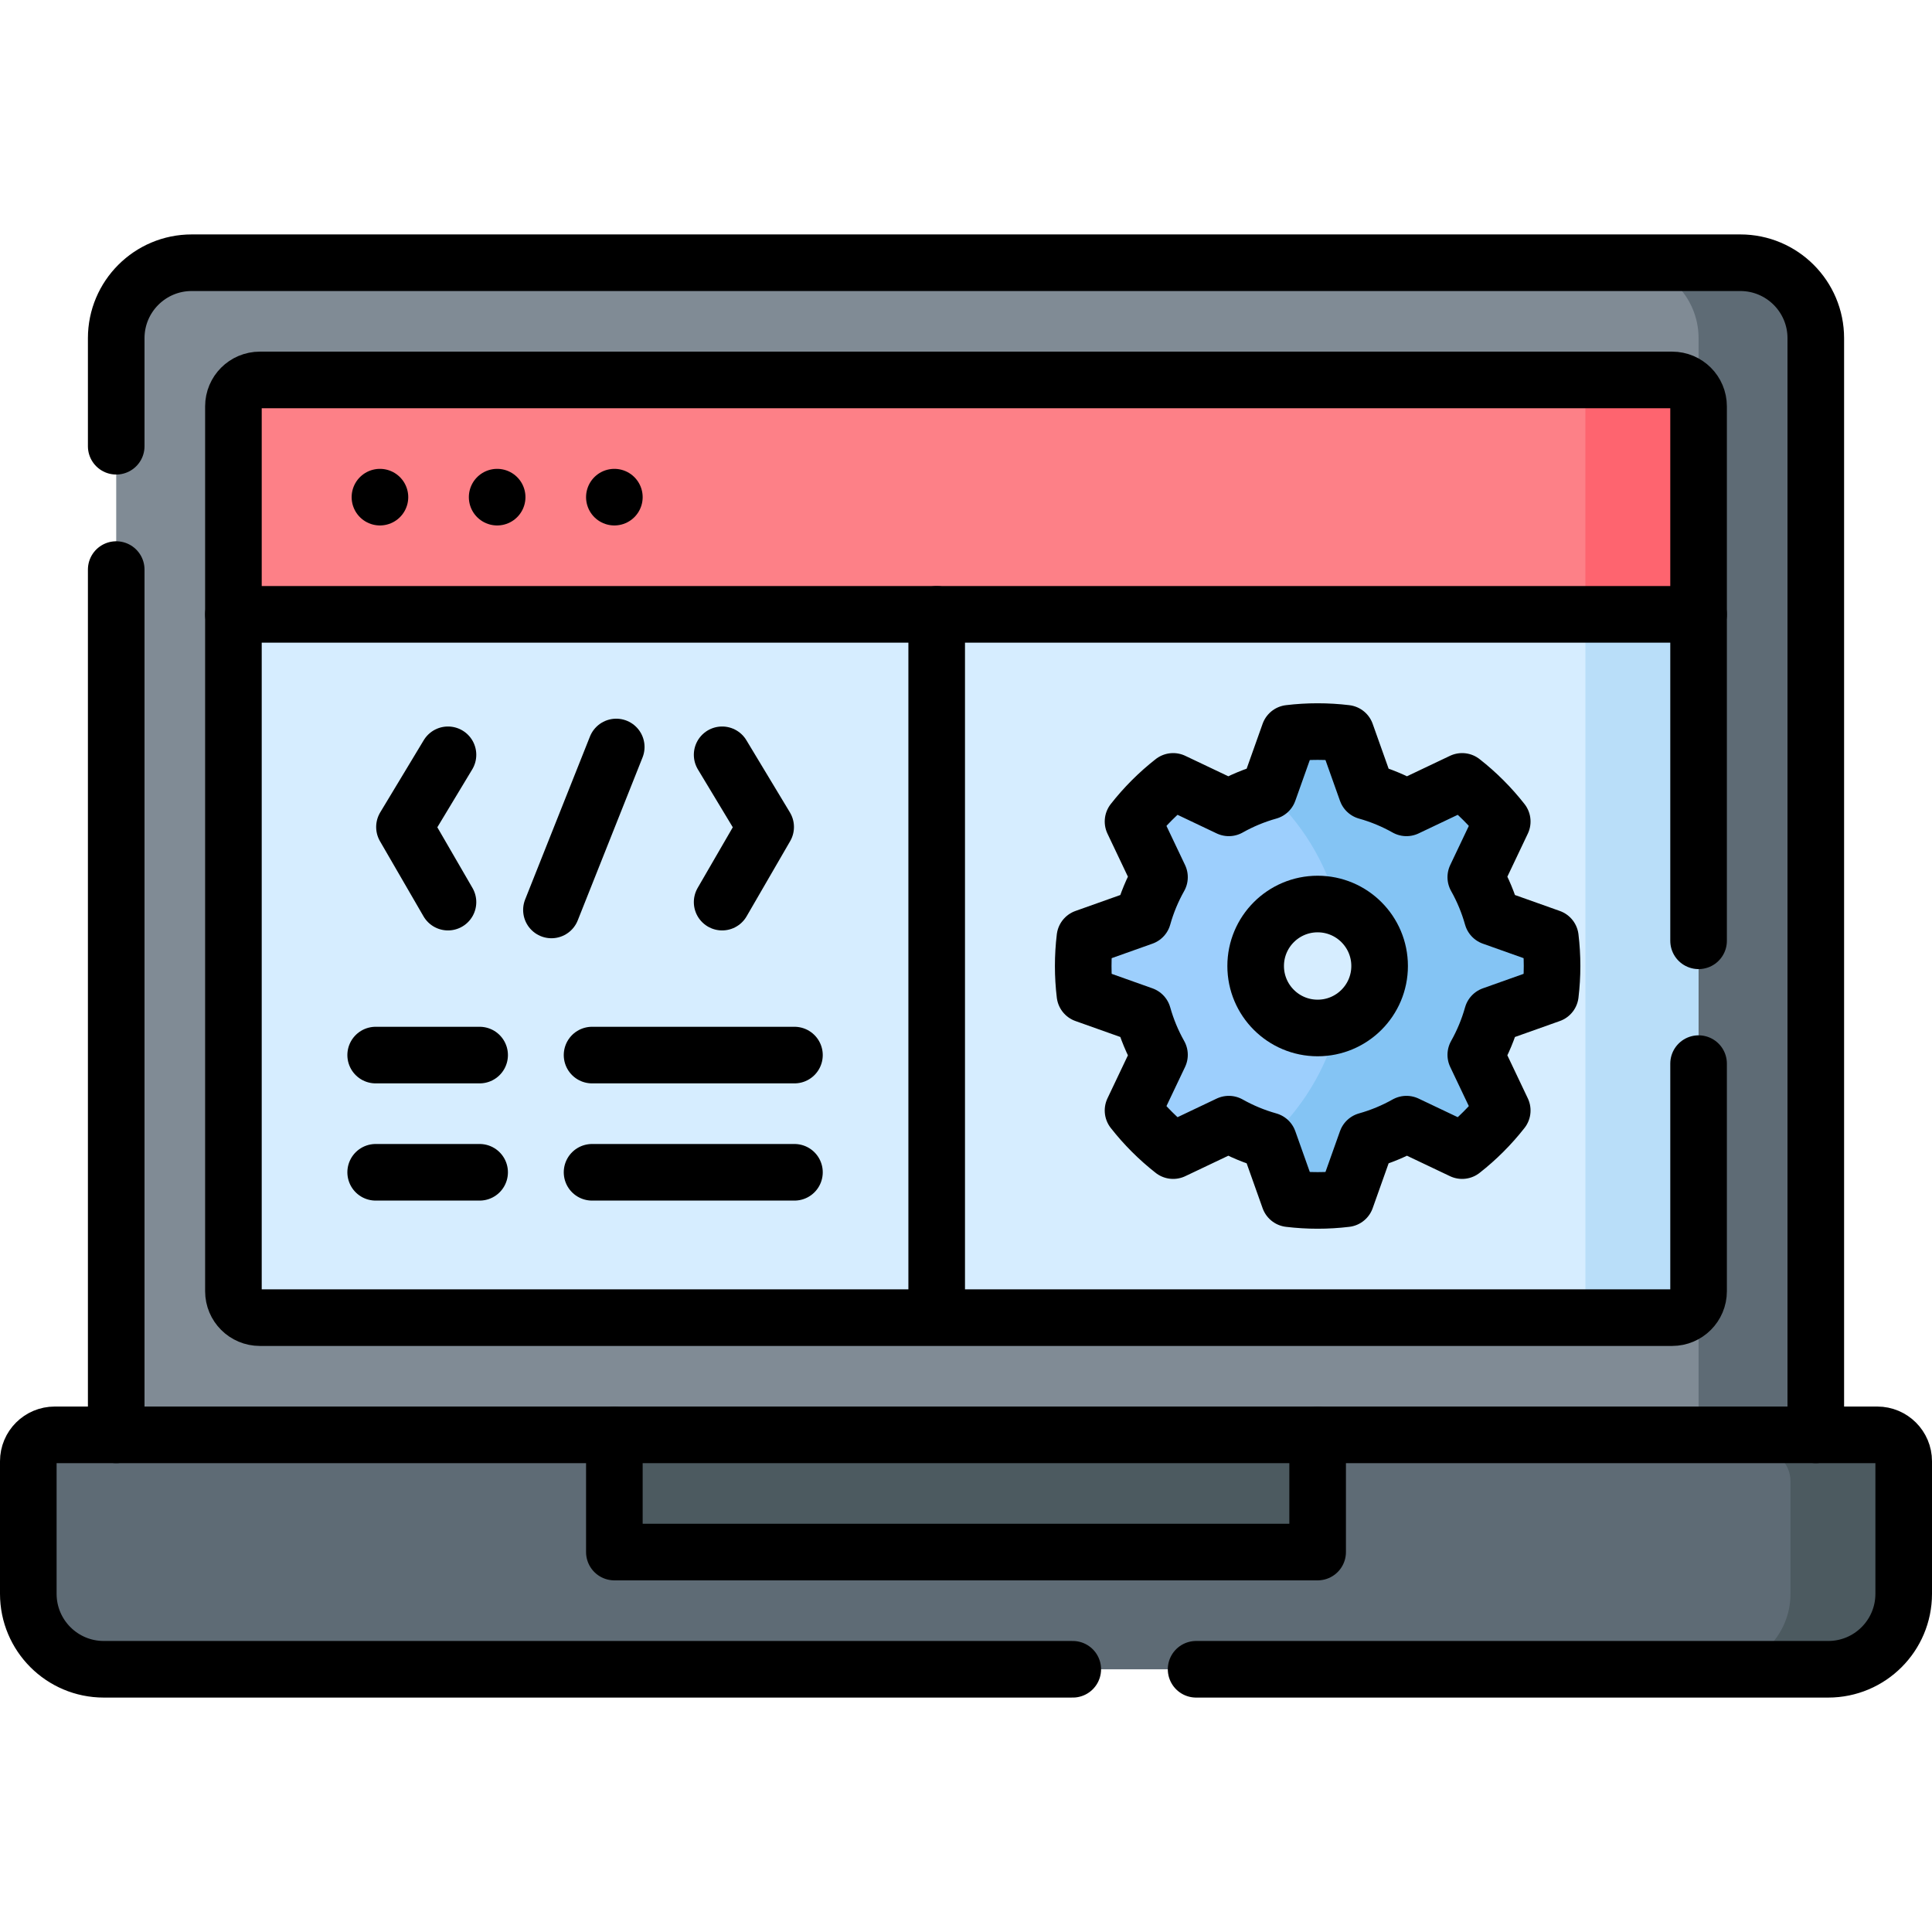 <svg xmlns="http://www.w3.org/2000/svg" xmlns:xlink="http://www.w3.org/1999/xlink" id="Capa_1" x="0px" y="0px" viewBox="0 0 511.996 511.996" style="enable-background:new 0 0 511.996 511.996;" xml:space="preserve"><g>	<g>		<g>			<path style="fill:#808B95;" d="M464.496,395.778H30.797V89.625c0-11.046,8.954-20,20-20h393.699c11.046,0,20,8.954,20,20V395.778&#10;&#9;&#9;&#9;&#9;z"></path>			<path style="fill:#5E6B75;" d="M461.199,69.625h-31.062c11.046,0,20,8.954,20,20v306.154h31.062V89.625&#10;&#9;&#9;&#9;&#9;C481.199,78.579,472.245,69.625,461.199,69.625z"></path>			<path style="fill:#D6EDFF;" d="M420.137,349.185H68.859c-3.866,0-7-3.134-7-7V162.811l30.272-22.206h311.891l31.115,22.206&#10;&#9;&#9;&#9;&#9;v162.739L420.137,349.185z"></path>			<path style="fill:#B9DEF9;" d="M419.022,140.605h-30l31.115,22.206v186.374h23c3.866,0,7-3.134,7-7V162.811L419.022,140.605z"></path>			<path style="fill:#5E6B75;" d="M465.199,442.372H27.5c-11.046,0-20-8.954-20-20v-35.124c0-3.866,3.134-7,7-7h148.311&#10;&#9;&#9;&#9;&#9;l93.187,15.531l93.187-15.531h129.015c3.866,0,7,3.134,7,7v35.124C485.199,433.417,476.245,442.372,465.199,442.372z"></path>			<path style="fill:#4C5A60;" d="M497.496,380.247h-41.828c3.866,0,18.828,2.733,18.828,12.306v29.818c0,11.046-8.954,20-20,20h30&#10;&#9;&#9;&#9;&#9;c11.046,0,20-8.954,20-20v-35.125C504.496,383.381,501.362,380.247,497.496,380.247z"></path>			<rect x="162.811" y="380.247" style="fill:#4C5A60;" width="186.374" height="31.062"></rect>		</g>		<path style="fill:#FD8087;" d="M61.859,107.686v55.126h358.278l10-55.126c0-3.866-3.134-7-7-7H68.859&#10;&#9;&#9;&#9;C64.993,100.686,61.859,103.82,61.859,107.686z"></path>		<path style="fill:#FE646F;" d="M443.137,100.686h-30c3.866,0,7,3.134,7,7v55.126h30v-55.126&#10;&#9;&#9;&#9;C450.137,103.82,447.003,100.686,443.137,100.686z"></path>		<g>			<g>				<path style="fill:#9DCFFD;" d="M336.196,209.712c-3.719,1.042-7.256,2.519-10.552,4.375l-14.751-7.012&#10;&#9;&#9;&#9;&#9;&#9;c-3.958,3.102-7.53,6.674-10.632,10.632l7.012,14.751c-1.855,3.296-3.333,6.833-4.375,10.552l-15.388,5.472&#10;&#9;&#9;&#9;&#9;&#9;c-0.297,2.464-0.45,4.972-0.45,7.516c0,2.544,0.153,5.052,0.45,7.516l15.388,5.472c1.042,3.719,2.519,7.256,4.375,10.552&#10;&#9;&#9;&#9;&#9;&#9;l-7.012,14.751c3.102,3.958,6.674,7.53,10.632,10.632l14.751-7.012c3.296,1.855,6.833,3.333,10.552,4.375l5.472,15.388&#10;&#9;&#9;&#9;&#9;&#9;c2.464,0.297,4.972,0.45,7.516,0.45s5.052-0.153,7.516-0.45l5.472-15.388l15.297-34.841l-1.877-34.742l-24.777-22.697&#10;&#9;&#9;&#9;&#9;&#9;L336.196,209.712z M349.185,272.422c-9.071,0-16.424-7.353-16.424-16.424c0-9.071,7.353-16.424,16.424-16.424&#10;&#9;&#9;&#9;&#9;&#9;c9.071,0,16.424,7.353,16.424,16.424C365.609,265.069,358.256,272.422,349.185,272.422z"></path>				<path style="fill:#84C4F4;" d="M410.859,263.514c0.297-2.464,0.45-4.972,0.45-7.516c0-2.544-0.153-5.052-0.45-7.516&#10;&#9;&#9;&#9;&#9;&#9;l-15.388-5.472c-1.042-3.719-2.519-7.256-4.375-10.552l7.012-14.751c-3.102-3.958-6.674-7.53-10.632-10.632l-14.751,7.012&#10;&#9;&#9;&#9;&#9;&#9;c-3.296-1.855-6.833-3.333-10.552-4.375l-5.472-15.388c-2.464-0.297-4.972-0.45-7.516-0.45s-5.052,0.153-7.516,0.45&#10;&#9;&#9;&#9;&#9;&#9;l-5.472,15.388c-0.102,0.029-0.204,0.058-0.306,0.087c8.943,8.045,15.538,18.651,18.631,30.662&#10;&#9;&#9;&#9;&#9;&#9;c6.451,2.215,11.087,8.335,11.087,15.537c0,7.203-4.636,13.322-11.087,15.537c-3.093,12.011-9.687,22.616-18.631,30.662&#10;&#9;&#9;&#9;&#9;&#9;c0.102,0.029,0.204,0.058,0.306,0.087l5.472,15.388c2.464,0.297,4.972,0.45,7.516,0.45s5.052-0.153,7.516-0.45l5.472-15.388&#10;&#9;&#9;&#9;&#9;&#9;c3.719-1.042,7.256-2.519,10.552-4.375l14.751,7.012c3.958-3.102,7.53-6.674,10.632-10.632l-7.012-14.751&#10;&#9;&#9;&#9;&#9;&#9;c1.855-3.296,3.333-6.833,4.375-10.552L410.859,263.514z"></path>			</g>		</g>	</g>	<g>		<g>			<path style="fill:none;stroke:#000000;stroke-width:15;stroke-linecap:round;stroke-linejoin:round;stroke-miterlimit:10;" d="&#10;&#9;&#9;&#9;&#9;M30.797,118.256V89.625c0-11.046,8.954-20,20-20h410.403c11.046,0,20,8.954,20,20v290.623"></path>							<line style="fill:none;stroke:#000000;stroke-width:15;stroke-linecap:round;stroke-linejoin:round;stroke-miterlimit:10;" x1="30.797" y1="380.247" x2="30.797" y2="150.942"></line>			<path style="fill:none;stroke:#000000;stroke-width:15;stroke-linecap:round;stroke-linejoin:round;stroke-miterlimit:10;" d="&#10;&#9;&#9;&#9;&#9;M450.137,281.869v60.316c0,3.866-3.134,7-7,7H68.859c-3.866,0-7-3.134-7-7V107.687c0-3.866,3.134-7,7-7h374.278&#10;&#9;&#9;&#9;&#9;c3.866,0,7,3.134,7,7V249.32"></path>			<path style="fill:none;stroke:#000000;stroke-width:15;stroke-linecap:round;stroke-linejoin:round;stroke-miterlimit:10;" d="&#10;&#9;&#9;&#9;&#9;M284.291,442.372H27.5c-11.046,0-20-8.954-20-20v-35.125c0-3.866,3.134-7,7-7h482.996c3.866,0,7,3.134,7,7v35.125&#10;&#9;&#9;&#9;&#9;c0,11.046-8.954,20-20,20H316.978"></path>							<polyline style="fill:none;stroke:#000000;stroke-width:15;stroke-linecap:round;stroke-linejoin:round;stroke-miterlimit:10;" points="&#10;&#9;&#9;&#9;&#9;349.185,380.247 349.185,411.309 162.811,411.309 162.811,380.247 &#9;&#9;&#9;"></polyline>		</g>					<line style="fill:none;stroke:#000000;stroke-width:15;stroke-linecap:round;stroke-linejoin:round;stroke-miterlimit:10;" x1="248.232" y1="162.811" x2="248.232" y2="345.813"></line>		<g>							<line style="fill:none;stroke:#000000;stroke-width:15;stroke-linecap:round;stroke-linejoin:round;stroke-miterlimit:10;" x1="100.687" y1="131.749" x2="100.687" y2="131.749"></line>							<line style="fill:none;stroke:#000000;stroke-width:15;stroke-linecap:round;stroke-linejoin:round;stroke-miterlimit:10;" x1="131.749" y1="131.749" x2="131.749" y2="131.749"></line>							<line style="fill:none;stroke:#000000;stroke-width:15;stroke-linecap:round;stroke-linejoin:round;stroke-miterlimit:10;" x1="162.811" y1="131.749" x2="162.811" y2="131.749"></line>		</g>					<line style="fill:none;stroke:#000000;stroke-width:15;stroke-linecap:round;stroke-linejoin:round;stroke-miterlimit:10;" x1="61.859" y1="162.811" x2="450.137" y2="162.811"></line>		<g>			<path style="fill:none;stroke:#000000;stroke-width:15;stroke-linecap:round;stroke-linejoin:round;stroke-miterlimit:10;" d="&#10;&#9;&#9;&#9;&#9;M410.859,263.514c0.297-2.464,0.45-4.972,0.45-7.516c0-2.544-0.153-5.052-0.45-7.516l-15.388-5.472&#10;&#9;&#9;&#9;&#9;c-1.042-3.719-2.519-7.256-4.375-10.552l7.012-14.751c-3.102-3.958-6.674-7.53-10.632-10.632l-14.751,7.012&#10;&#9;&#9;&#9;&#9;c-3.296-1.855-6.833-3.333-10.552-4.375l-5.472-15.388c-2.464-0.297-4.972-0.45-7.516-0.45c-2.544,0-5.052,0.153-7.516,0.45&#10;&#9;&#9;&#9;&#9;l-5.472,15.388c-3.719,1.042-7.256,2.519-10.552,4.375l-14.751-7.012c-3.958,3.102-7.53,6.674-10.632,10.632l7.012,14.751&#10;&#9;&#9;&#9;&#9;c-1.855,3.296-3.333,6.833-4.375,10.552l-15.388,5.472c-0.297,2.464-0.45,4.972-0.45,7.516c0,2.544,0.153,5.052,0.45,7.516&#10;&#9;&#9;&#9;&#9;l15.388,5.472c1.042,3.719,2.519,7.256,4.375,10.552l-7.012,14.751c3.102,3.958,6.674,7.53,10.632,10.632l14.751-7.012&#10;&#9;&#9;&#9;&#9;c3.296,1.855,6.833,3.333,10.552,4.375l5.472,15.388c2.464,0.297,4.972,0.45,7.516,0.45c2.544,0,5.052-0.153,7.516-0.45&#10;&#9;&#9;&#9;&#9;l5.472-15.388c3.719-1.042,7.256-2.519,10.552-4.375l14.751,7.012c3.958-3.102,7.53-6.674,10.632-10.632l-7.012-14.751&#10;&#9;&#9;&#9;&#9;c1.855-3.296,3.333-6.833,4.375-10.552L410.859,263.514z"></path>							<circle style="fill:none;stroke:#000000;stroke-width:15;stroke-linecap:round;stroke-linejoin:round;stroke-miterlimit:10;" cx="349.185" cy="255.998" r="16.424"></circle>		</g>		<g>			<g>				<g>											<line style="fill:none;stroke:#000000;stroke-width:15;stroke-linecap:round;stroke-linejoin:round;stroke-miterlimit:10;" x1="163.31" y1="197.958" x2="146.135" y2="241.142"></line>				</g>				<g>											<polyline style="fill:none;stroke:#000000;stroke-width:15;stroke-linecap:round;stroke-linejoin:round;stroke-miterlimit:10;" points="&#10;&#9;&#9;&#9;&#9;&#9;&#9;191.372,200.029 202.906,219.16 191.372,239.071 &#9;&#9;&#9;&#9;&#9;"></polyline>				</g>				<g>											<polyline style="fill:none;stroke:#000000;stroke-width:15;stroke-linecap:round;stroke-linejoin:round;stroke-miterlimit:10;" points="&#10;&#9;&#9;&#9;&#9;&#9;&#9;118.719,200.029 107.185,219.16 118.719,239.071 &#9;&#9;&#9;&#9;&#9;"></polyline>				</g>			</g>			<g>									<line style="fill:none;stroke:#000000;stroke-width:15;stroke-linecap:round;stroke-linejoin:round;stroke-miterlimit:10;" x1="99.555" y1="279.604" x2="127.105" y2="279.604"></line>									<line style="fill:none;stroke:#000000;stroke-width:15;stroke-linecap:round;stroke-linejoin:round;stroke-miterlimit:10;" x1="156.9" y1="279.604" x2="210.537" y2="279.604"></line>			</g>			<g>									<line style="fill:none;stroke:#000000;stroke-width:15;stroke-linecap:round;stroke-linejoin:round;stroke-miterlimit:10;" x1="99.555" y1="310.666" x2="127.105" y2="310.666"></line>									<line style="fill:none;stroke:#000000;stroke-width:15;stroke-linecap:round;stroke-linejoin:round;stroke-miterlimit:10;" x1="156.9" y1="310.666" x2="210.537" y2="310.666"></line>			</g>		</g>	</g></g><g></g><g></g><g></g><g></g><g></g><g></g><g></g><g></g><g></g><g></g><g></g><g></g><g></g><g></g><g></g></svg>